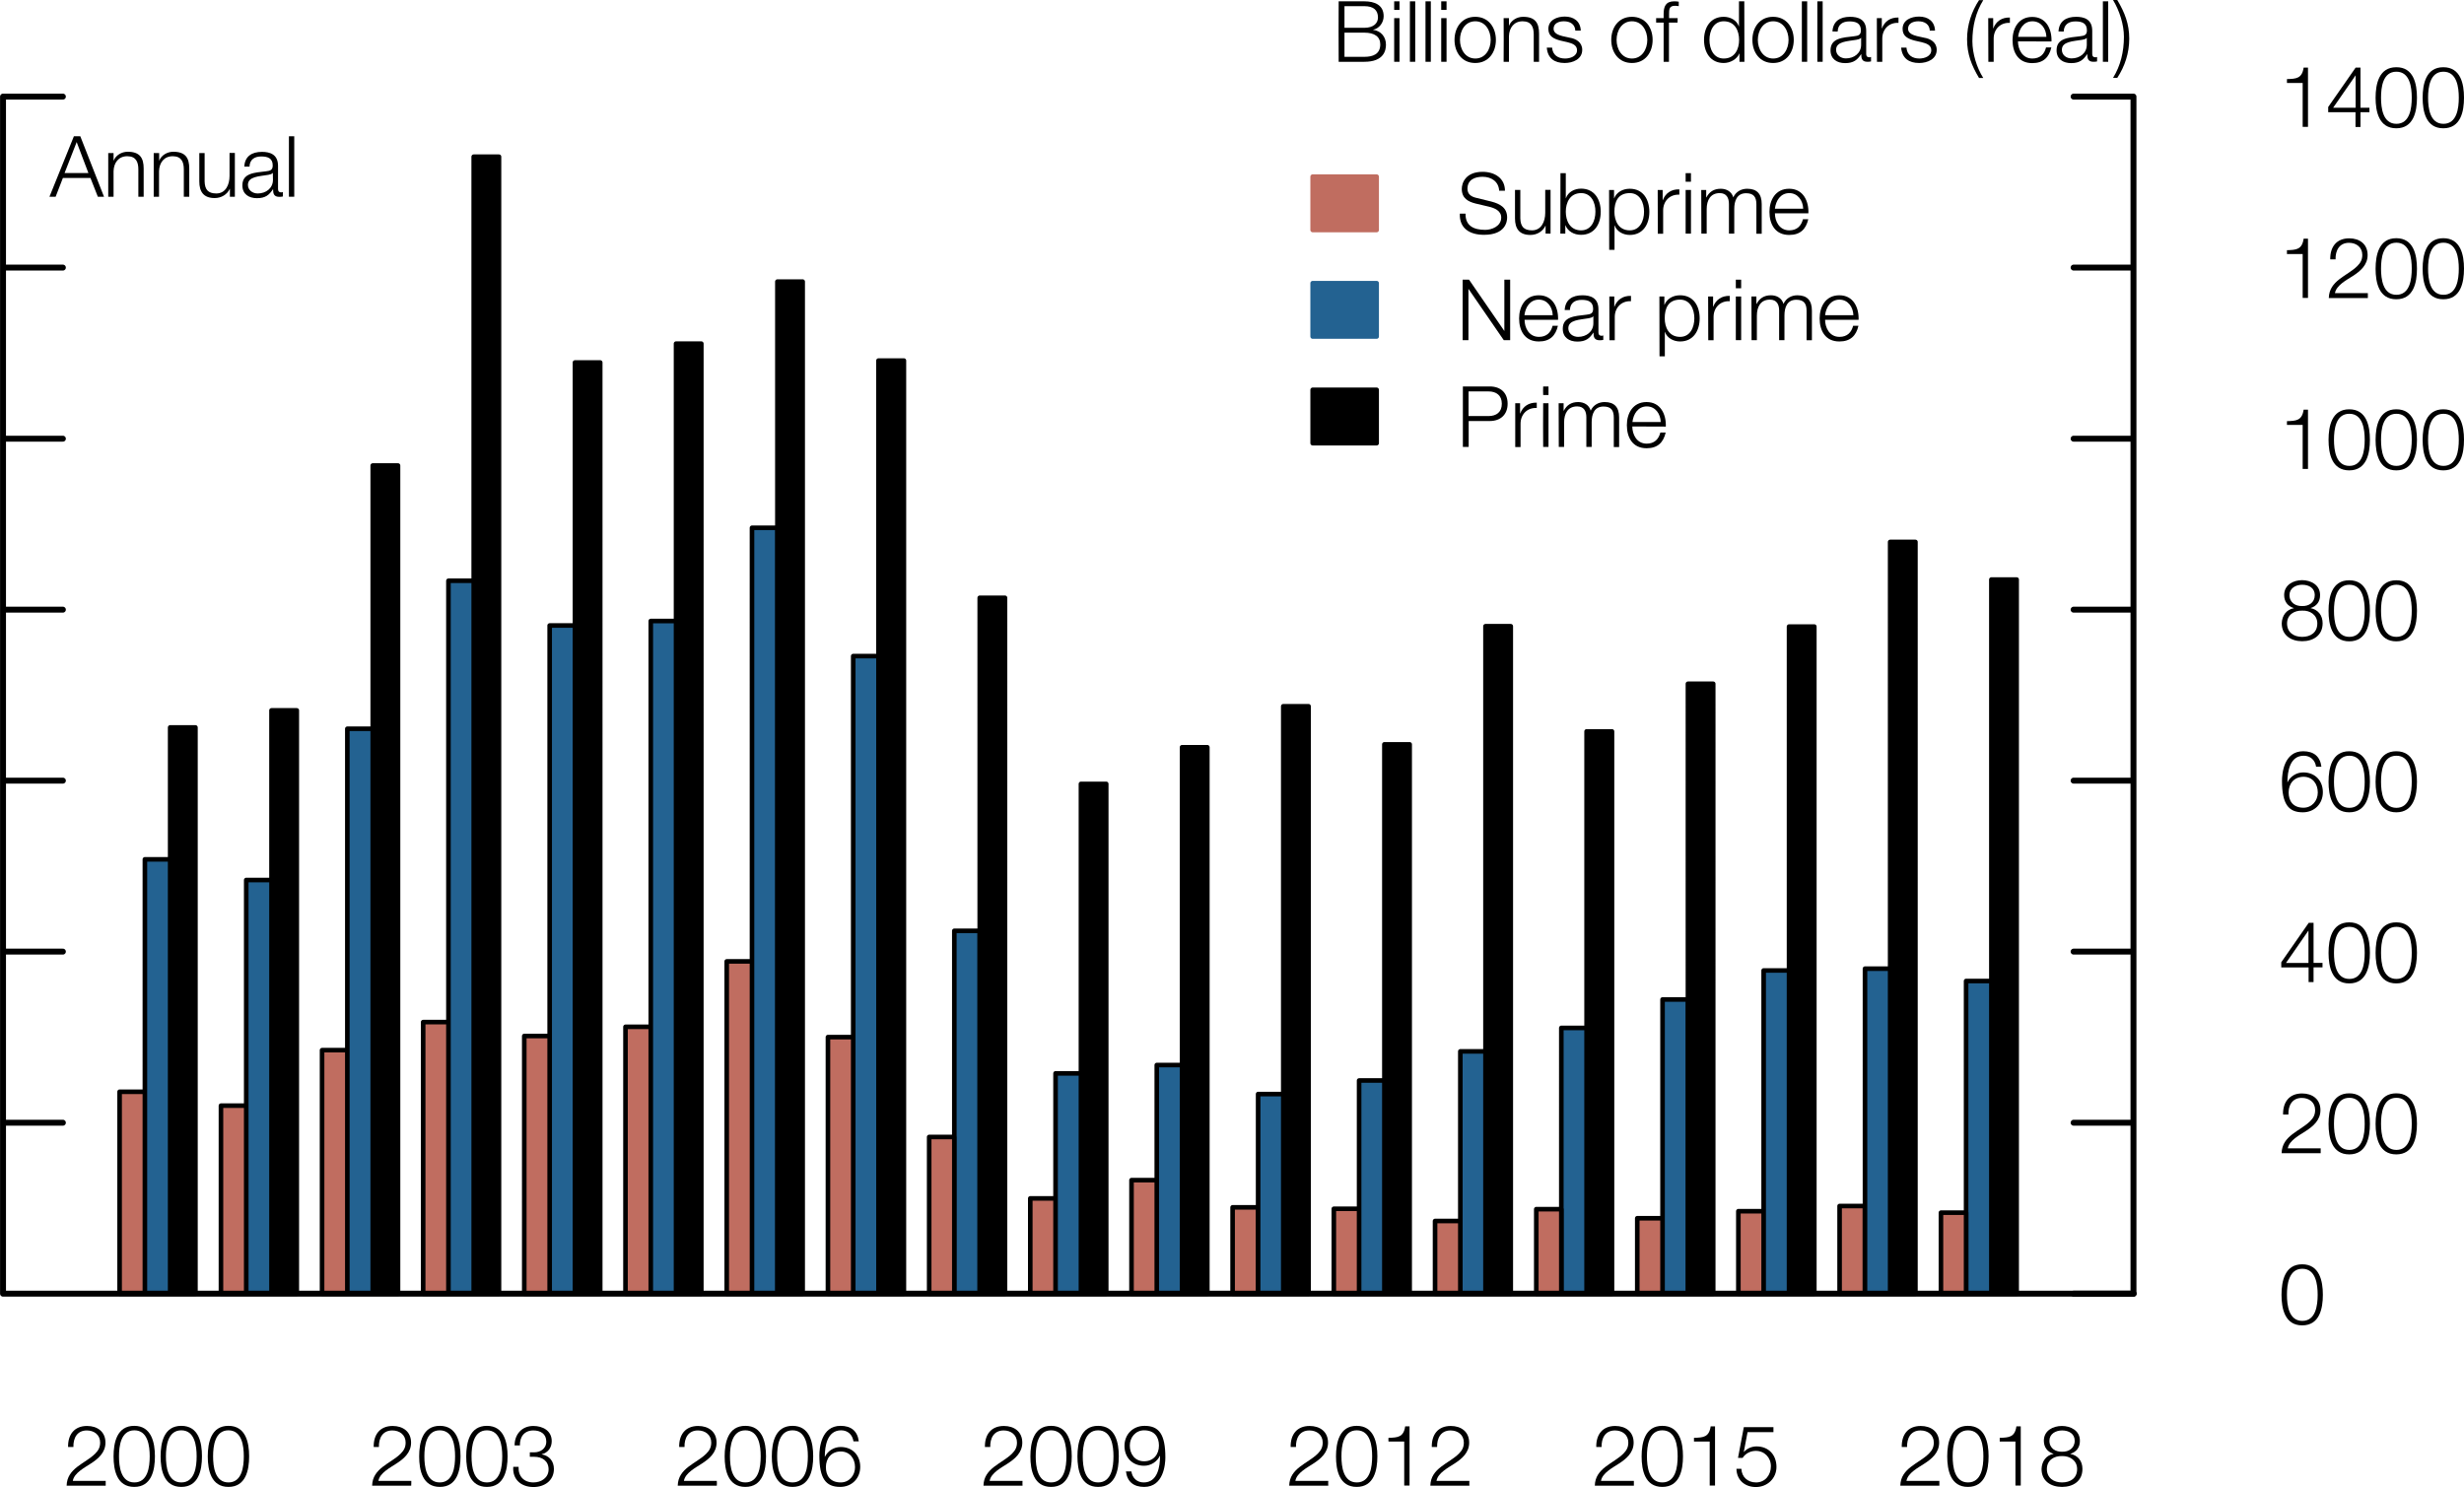 <?xml version="1.0" encoding="utf-8"?>
<!-- Generator: Adobe Illustrator 22.1.0, SVG Export Plug-In . SVG Version: 6.00 Build 0)  -->
<svg version="1.1" id="Layer_1" xmlns="http://www.w3.org/2000/svg" xmlns:xlink="http://www.w3.org/1999/xlink" x="0px" y="0px"
	 viewBox="0 0 203.74 122.98" style="enable-background:new 0 0 203.74 122.98;" xml:space="preserve">
<style type="text/css">
	.st0{fill:#C06D60;}
	.st1{fill:#236291;}
	.st2{fill:none;stroke:#000000;stroke-width:0.38;stroke-linecap:round;stroke-linejoin:round;stroke-miterlimit:10;}
	.st3{fill:none;stroke:#000000;stroke-width:0.49;stroke-linecap:round;stroke-linejoin:round;stroke-miterlimit:10;}
	.st4{fill:#C06D60;stroke:#C06D60;stroke-width:0.38;stroke-linecap:round;stroke-linejoin:round;stroke-miterlimit:10;}
	.st5{fill:#236291;stroke:#236291;stroke-width:0.38;stroke-linecap:round;stroke-linejoin:round;stroke-miterlimit:10;}
	.st6{stroke:#000000;stroke-width:0.38;stroke-linecap:round;stroke-linejoin:round;stroke-miterlimit:10;}
</style>
<g>
	<rect x="9.89" y="90.29" class="st0" width="2.09" height="16.7"/>
	<rect x="11.98" y="71.07" class="st1" width="2.09" height="35.92"/>
	<rect x="14.07" y="60.16" width="2.09" height="46.83"/>
	<rect x="18.27" y="91.44" class="st0" width="2.09" height="15.55"/>
	<rect x="20.36" y="72.78" class="st1" width="2.09" height="34.21"/>
	<rect x="22.45" y="58.75" width="2.09" height="48.24"/>
	<rect x="26.63" y="86.85" class="st0" width="2.09" height="20.14"/>
	<rect x="28.72" y="60.27" class="st1" width="2.1" height="46.72"/>
	<rect x="30.82" y="38.5" width="2.09" height="68.49"/>
	<rect x="34.99" y="84.53" class="st0" width="2.09" height="22.46"/>
	<rect x="37.08" y="48.03" class="st1" width="2.09" height="58.96"/>
	<rect x="39.17" y="12.96" width="2.09" height="94.03"/>
	<rect x="43.35" y="85.68" class="st0" width="2.1" height="21.31"/>
	<rect x="45.45" y="51.73" class="st1" width="2.09" height="55.26"/>
	<rect x="47.54" y="29.98" width="2.09" height="77.01"/>
	<rect x="51.72" y="84.92" class="st0" width="2.09" height="22.07"/>
	<rect x="53.81" y="51.36" class="st1" width="2.09" height="55.63"/>
	<rect x="55.9" y="28.42" width="2.09" height="78.57"/>
	<rect x="60.09" y="79.51" class="st0" width="2.09" height="27.48"/>
	<rect x="62.18" y="43.65" class="st1" width="2.09" height="63.34"/>
	<rect x="64.28" y="23.29" width="2.09" height="83.7"/>
	<rect x="68.46" y="85.77" class="st0" width="2.09" height="21.22"/>
	<rect x="70.55" y="54.26" class="st1" width="2.09" height="52.73"/>
	<rect x="72.64" y="29.82" width="2.1" height="77.17"/>
	<rect x="76.83" y="94.03" class="st0" width="2.09" height="12.96"/>
	<rect x="78.92" y="76.98" class="st1" width="2.09" height="30.01"/>
	<rect x="81.01" y="49.44" width="2.09" height="57.55"/>
	<rect x="85.19" y="99.11" class="st0" width="2.09" height="7.88"/>
	<rect x="87.28" y="88.77" class="st1" width="2.1" height="18.22"/>
	<rect x="89.38" y="64.83" width="2.09" height="42.16"/>
	<rect x="93.56" y="97.6" class="st0" width="2.09" height="9.39"/>
	<rect x="95.65" y="88.08" class="st1" width="2.09" height="18.91"/>
	<rect x="97.74" y="61.8" width="2.09" height="45.19"/>
	<rect x="101.92" y="99.85" class="st0" width="2.1" height="7.14"/>
	<rect x="104.03" y="90.48" class="st1" width="2.09" height="16.51"/>
	<rect x="106.11" y="58.41" width="2.09" height="48.58"/>
	<rect x="110.29" y="99.97" class="st0" width="2.09" height="7.02"/>
	<rect x="112.38" y="89.36" class="st1" width="2.09" height="17.63"/>
	<rect x="114.47" y="61.56" width="2.09" height="45.43"/>
	<rect x="118.66" y="100.98" class="st0" width="2.09" height="6.01"/>
	<rect x="120.75" y="86.95" class="st1" width="2.09" height="20.04"/>
	<rect x="122.83" y="51.79" width="2.09" height="55.2"/>
	<rect x="127.03" y="100" class="st0" width="2.09" height="6.99"/>
	<rect x="129.1" y="85.01" class="st1" width="2.09" height="21.98"/>
	<rect x="131.19" y="60.49" width="2.1" height="46.5"/>
	<rect x="135.38" y="100.75" class="st0" width="2.09" height="6.24"/>
	<rect x="137.47" y="82.66" class="st1" width="2.09" height="24.33"/>
	<rect x="139.57" y="56.55" width="2.09" height="50.44"/>
	<rect x="143.74" y="100.17" class="st0" width="2.09" height="6.82"/>
	<rect x="145.83" y="80.26" class="st1" width="2.1" height="26.73"/>
	<rect x="147.93" y="51.82" width="2.09" height="55.17"/>
	<rect x="152.11" y="99.74" class="st0" width="2.09" height="7.25"/>
	<rect x="154.21" y="80.11" class="st1" width="2.09" height="26.88"/>
	<rect x="156.29" y="44.82" width="2.09" height="62.17"/>
	<rect x="160.49" y="100.29" class="st0" width="2.09" height="6.7"/>
	<rect x="162.57" y="81.13" class="st1" width="2.09" height="25.86"/>
	<rect x="164.66" y="47.93" width="2.09" height="59.06"/>
	<path class="st2" d="M9.89,106.99h2.09v-16.7H9.89V106.99 M11.98,106.99h2.09V71.07h-2.09V106.99 M14.07,106.99h2.09V60.16h-2.09
		V106.99 M18.27,106.99h2.09V91.44h-2.09V106.99 M20.36,106.99h2.09V72.78h-2.09V106.99 M22.45,106.99h2.09V58.75h-2.09V106.99
		 M26.63,106.99h2.09V86.85h-2.09V106.99 M28.72,106.99h2.1V60.27h-2.1V106.99 M30.82,106.99h2.09V38.5h-2.09V106.99 M34.99,106.99
		h2.09V84.53h-2.09V106.99 M37.08,106.99h2.09V48.03h-2.09V106.99 M39.17,106.99h2.09V12.96h-2.09V106.99 M43.35,106.99h2.1V85.68
		h-2.1V106.99 M45.45,106.99h2.09V51.73h-2.09V106.99 M47.54,106.99h2.09V29.98h-2.09V106.99 M51.72,106.99h2.09V84.92h-2.09V106.99
		 M53.81,106.99h2.09V51.36h-2.09V106.99 M55.9,106.99h2.09V28.42H55.9V106.99 M60.09,106.99h2.09V79.51h-2.09V106.99 M62.18,106.99
		h2.09V43.65h-2.09V106.99 M64.28,106.99h2.09v-83.7h-2.09V106.99 M68.46,106.99h2.09V85.77h-2.09V106.99 M70.55,106.99h2.09V54.26
		h-2.09V106.99 M72.64,106.99h2.1V29.82h-2.1V106.99 M76.83,106.99h2.09V94.03h-2.09V106.99 M78.92,106.99H81V76.98h-2.09V106.99
		 M81.01,106.99h2.09V49.44h-2.09V106.99 M85.19,106.99h2.09v-7.88h-2.09V106.99 M87.28,106.99h2.1V88.77h-2.1V106.99 M89.38,106.99
		h2.09V64.83h-2.09V106.99 M93.56,106.99h2.09V97.6h-2.09V106.99 M95.65,106.99h2.09V88.08h-2.09V106.99 M97.74,106.99h2.09V61.8
		h-2.09V106.99 M101.92,106.99h2.1v-7.14h-2.1V106.99 M104.03,106.99h2.09V90.48h-2.09V106.99 M106.11,106.99h2.09V58.41h-2.09
		V106.99 M110.29,106.99h2.09v-7.02h-2.09V106.99 M112.38,106.99h2.09V89.36h-2.09V106.99 M114.47,106.99h2.09V61.56h-2.09V106.99
		 M118.66,106.99h2.09v-6.01h-2.09V106.99 M120.75,106.99h2.09V86.95h-2.09V106.99 M122.83,106.99h2.09v-55.2h-2.09V106.99
		 M127.03,106.99h2.09V100h-2.09V106.99 M129.1,106.99h2.09V85.01h-2.09V106.99 M131.19,106.99h2.1v-46.5h-2.1V106.99
		 M135.38,106.99h2.09v-6.24h-2.09V106.99 M137.47,106.99h2.09V82.66h-2.09V106.99 M139.57,106.99h2.09V56.55h-2.09V106.99
		 M143.74,106.99h2.09v-6.82h-2.09V106.99 M145.83,106.99h2.1V80.26h-2.1V106.99 M147.93,106.99h2.09V51.82h-2.09V106.99
		 M152.11,106.99h2.09v-7.25h-2.09V106.99 M154.21,106.99h2.09V80.11h-2.09V106.99 M156.29,106.99h2.09V44.82h-2.09V106.99
		 M160.49,106.99h2.09v-6.7h-2.09V106.99 M162.57,106.99h2.09V81.13h-2.09V106.99 M164.66,106.99h2.09V47.93h-2.09V106.99"/>
	<path class="st3" d="M176.41,106.99v-99 M176.41,106.99v-99 M176.41,106.99h-4.95 M176.41,92.85h-4.95 M176.41,78.7h-4.95
		 M176.41,64.56h-4.95 M176.41,50.42h-4.95 M176.41,36.28h-4.95 M176.41,22.13h-4.95 M176.41,7.99h-4.95"/>
	<g>
		<path d="M192.07,107.08c0,1.15-0.28,2.53-1.71,2.53c-1.43,0-1.71-1.38-1.71-2.52c0-1.15,0.28-2.53,1.71-2.53
			C191.79,104.56,192.07,105.94,192.07,107.08z M189.1,107.08c0,0.85,0.15,2.16,1.27,2.16c1.12,0,1.27-1.3,1.27-2.16
			c0-0.85-0.15-2.15-1.27-2.15S189.1,106.24,189.1,107.08z"/>
	</g>
	<g>
		<path d="M191.89,95.37h-3.23c0.03-1.46,1.53-1.82,2.36-2.65c0.27-0.27,0.41-0.53,0.41-0.92c0-0.64-0.5-1-1.1-1
			c-0.81,0-1.13,0.64-1.11,1.37h-0.44c-0.02-1.01,0.5-1.74,1.57-1.74c0.85,0,1.52,0.47,1.52,1.38c0,0.82-0.59,1.33-1.23,1.74
			c-0.48,0.32-1.36,0.76-1.47,1.42h2.72L191.89,95.37L191.89,95.37z"/>
		<path d="M195.96,92.94c0,1.15-0.28,2.53-1.71,2.53s-1.71-1.38-1.71-2.52c0-1.15,0.28-2.53,1.71-2.53S195.96,91.8,195.96,92.94z
			 M192.99,92.94c0,0.85,0.15,2.16,1.27,2.16c1.12,0,1.27-1.3,1.27-2.16c0-0.85-0.15-2.15-1.27-2.15S192.99,92.1,192.99,92.94z"/>
		<path d="M199.85,92.94c0,1.15-0.28,2.53-1.71,2.53c-1.43,0-1.71-1.38-1.71-2.52c0-1.15,0.28-2.53,1.71-2.53
			C199.57,90.42,199.85,91.8,199.85,92.94z M196.88,92.94c0,0.85,0.15,2.16,1.27,2.16c1.12,0,1.27-1.3,1.27-2.16
			c0-0.85-0.15-2.15-1.27-2.15C197.02,90.79,196.88,92.1,196.88,92.94z"/>
	</g>
	<g>
		<path d="M188.63,79.58l2.27-3.26h0.4v3.31h0.74V80h-0.74v1.22h-0.41v-1.21h-2.26V79.58z M190.88,79.64v-2.67h-0.01l-1.85,2.67
			H190.88z"/>
		<path d="M195.96,78.8c0,1.15-0.28,2.53-1.71,2.53s-1.71-1.38-1.71-2.52c0-1.15,0.28-2.53,1.71-2.53S195.96,77.66,195.96,78.8z
			 M192.99,78.8c0,0.85,0.15,2.16,1.27,2.16c1.12,0,1.27-1.3,1.27-2.16c0-0.85-0.15-2.15-1.27-2.15S192.99,77.96,192.99,78.8z"/>
		<path d="M199.85,78.8c0,1.15-0.28,2.53-1.71,2.53c-1.43,0-1.71-1.38-1.71-2.52c0-1.15,0.28-2.53,1.71-2.53
			C199.57,76.28,199.85,77.66,199.85,78.8z M196.88,78.8c0,0.85,0.15,2.16,1.27,2.16c1.12,0,1.27-1.3,1.27-2.16
			c0-0.85-0.15-2.15-1.27-2.15C197.02,76.65,196.88,77.96,196.88,78.8z"/>
	</g>
	<g>
		<path d="M191.51,63.41c-0.08-0.54-0.46-0.91-1.02-0.91c-1.15,0-1.35,1.3-1.35,2.19h0.01c0.23-0.48,0.74-0.81,1.3-0.81
			c0.98,0,1.62,0.69,1.62,1.64s-0.69,1.66-1.66,1.66c-1.19,0-1.72-0.69-1.72-2.61c0-0.58,0.15-2.44,1.75-2.44
			c0.87,0,1.4,0.42,1.51,1.28C191.95,63.41,191.51,63.41,191.51,63.41z M189.24,65.54c0,0.7,0.36,1.26,1.23,1.26
			c0.7,0,1.18-0.58,1.18-1.26c0-0.71-0.43-1.3-1.18-1.3C189.67,64.25,189.24,64.82,189.24,65.54z"/>
		<path d="M195.96,64.65c0,1.15-0.28,2.53-1.71,2.53s-1.71-1.38-1.71-2.52c0-1.15,0.28-2.53,1.71-2.53S195.96,63.5,195.96,64.65z
			 M192.99,64.65c0,0.85,0.15,2.16,1.27,2.16c1.12,0,1.27-1.3,1.27-2.16c0-0.85-0.15-2.15-1.27-2.15S192.99,63.8,192.99,64.65z"/>
		<path d="M199.85,64.65c0,1.15-0.28,2.53-1.71,2.53c-1.43,0-1.71-1.38-1.71-2.52c0-1.15,0.28-2.53,1.71-2.53
			C199.57,62.13,199.85,63.5,199.85,64.65z M196.88,64.65c0,0.85,0.15,2.16,1.27,2.16c1.12,0,1.27-1.3,1.27-2.16
			c0-0.85-0.15-2.15-1.27-2.15C197.02,62.5,196.88,63.8,196.88,64.65z"/>
	</g>
	<g>
		<path d="M191.05,50.29L191.05,50.29c0.64,0.14,1,0.6,1,1.26c0,0.99-0.76,1.48-1.69,1.48c-0.92,0-1.69-0.49-1.69-1.48
			c0.02-0.64,0.39-1.14,1-1.25v-0.01c-0.51-0.16-0.8-0.54-0.8-1.08c0-0.84,0.76-1.23,1.48-1.23s1.49,0.39,1.49,1.23
			C191.85,49.74,191.55,50.14,191.05,50.29z M191.61,51.56c0-0.7-0.59-1.09-1.25-1.06c-0.67-0.02-1.25,0.35-1.25,1.06
			c0,0.74,0.55,1.11,1.25,1.11S191.61,52.31,191.61,51.56z M191.4,49.21c0-0.56-0.46-0.85-1.04-0.85c-0.54,0-1.05,0.29-1.05,0.85
			c0,0.65,0.53,0.93,1.05,0.91C190.9,50.14,191.4,49.84,191.4,49.21z"/>
		<path d="M195.96,50.51c0,1.15-0.28,2.53-1.71,2.53s-1.71-1.38-1.71-2.52c0-1.15,0.28-2.53,1.71-2.53S195.96,49.36,195.96,50.51z
			 M192.99,50.51c0,0.85,0.15,2.16,1.27,2.16c1.12,0,1.27-1.3,1.27-2.16c0-0.85-0.15-2.15-1.27-2.15S192.99,49.66,192.99,50.51z"/>
		<path d="M199.85,50.51c0,1.15-0.28,2.53-1.71,2.53c-1.43,0-1.71-1.38-1.71-2.52c0-1.15,0.28-2.53,1.71-2.53
			C199.57,47.98,199.85,49.36,199.85,50.51z M196.88,50.51c0,0.85,0.15,2.16,1.27,2.16c1.12,0,1.27-1.3,1.27-2.16
			c0-0.85-0.15-2.15-1.27-2.15C197.02,48.36,196.88,49.66,196.88,50.51z"/>
	</g>
	<g>
		<path d="M189.1,34.83c0.77-0.02,1.25-0.05,1.38-0.95h0.36v4.9h-0.44v-3.64h-1.3V34.83z"/>
		<path d="M195.96,36.37c0,1.15-0.28,2.53-1.71,2.53s-1.71-1.38-1.71-2.52c0-1.15,0.28-2.53,1.71-2.53S195.96,35.22,195.96,36.37z
			 M192.99,36.37c0,0.85,0.15,2.16,1.27,2.16c1.12,0,1.27-1.3,1.27-2.16c0-0.85-0.15-2.15-1.27-2.15
			C193.13,34.22,192.99,35.52,192.99,36.37z"/>
		<path d="M199.85,36.37c0,1.15-0.28,2.53-1.71,2.53c-1.43,0-1.71-1.38-1.71-2.52c0-1.15,0.28-2.53,1.71-2.53
			C199.57,33.84,199.85,35.22,199.85,36.37z M196.88,36.37c0,0.85,0.15,2.16,1.27,2.16c1.12,0,1.27-1.3,1.27-2.16
			c0-0.85-0.15-2.15-1.27-2.15C197.02,34.22,196.88,35.52,196.88,36.37z"/>
		<path d="M203.74,36.37c0,1.15-0.28,2.53-1.71,2.53s-1.71-1.38-1.71-2.52c0-1.15,0.28-2.53,1.71-2.53S203.74,35.22,203.74,36.37z
			 M200.77,36.37c0,0.85,0.15,2.16,1.27,2.16c1.12,0,1.27-1.3,1.27-2.16c0-0.85-0.15-2.15-1.27-2.15
			C200.92,34.22,200.77,35.52,200.77,36.37z"/>
	</g>
	<g>
		<path d="M189.1,20.69c0.77-0.02,1.25-0.05,1.38-0.95h0.36v4.9h-0.44v-3.63h-1.3V20.69z"/>
		<path d="M195.79,24.65h-3.23c0.03-1.46,1.53-1.82,2.36-2.65c0.27-0.27,0.41-0.53,0.41-0.92c0-0.64-0.5-1-1.1-1
			c-0.8,0-1.13,0.64-1.11,1.37h-0.44c-0.02-1.01,0.5-1.74,1.57-1.74c0.85,0,1.52,0.47,1.52,1.38c0,0.82-0.59,1.33-1.23,1.74
			c-0.48,0.31-1.36,0.76-1.47,1.41h2.72L195.79,24.65L195.79,24.65z"/>
		<path d="M199.85,22.22c0,1.15-0.28,2.53-1.71,2.53c-1.43,0-1.71-1.38-1.71-2.52c0-1.15,0.28-2.53,1.71-2.53
			S199.85,21.08,199.85,22.22z M196.88,22.22c0,0.85,0.15,2.16,1.27,2.16c1.12,0,1.27-1.3,1.27-2.16c0-0.85-0.15-2.15-1.27-2.15
			C197.02,20.07,196.88,21.38,196.88,22.22z"/>
		<path d="M203.74,22.22c0,1.15-0.28,2.53-1.71,2.53s-1.71-1.38-1.71-2.52c0-1.15,0.28-2.53,1.71-2.53S203.74,21.08,203.74,22.22z
			 M200.77,22.22c0,0.85,0.15,2.16,1.27,2.16c1.12,0,1.27-1.3,1.27-2.16c0-0.85-0.15-2.15-1.27-2.15
			C200.92,20.07,200.77,21.38,200.77,22.22z"/>
	</g>
	<g>
		<path d="M189.1,6.54c0.77-0.02,1.25-0.05,1.38-0.95h0.36v4.9h-0.44V6.86h-1.3V6.54z"/>
		<path d="M192.51,8.85l2.27-3.26h0.4v3.32h0.74v0.37h-0.74v1.22h-0.41V9.28h-2.26V8.85z M194.78,8.91V6.24h-0.01l-1.85,2.67H194.78
			z"/>
		<path d="M199.85,8.08c0,1.15-0.28,2.53-1.71,2.53c-1.43,0-1.71-1.38-1.71-2.52c0-1.15,0.28-2.53,1.71-2.53
			C199.57,5.55,199.85,6.93,199.85,8.08z M196.88,8.08c0,0.85,0.15,2.16,1.27,2.16c1.12,0,1.27-1.3,1.27-2.16
			c0-0.85-0.15-2.15-1.27-2.15C197.02,5.93,196.88,7.23,196.88,8.08z"/>
		<path d="M203.74,8.08c0,1.15-0.28,2.53-1.71,2.53s-1.71-1.38-1.71-2.52c0-1.15,0.28-2.53,1.71-2.53S203.74,6.93,203.74,8.08z
			 M200.77,8.08c0,0.85,0.15,2.16,1.27,2.16c1.12,0,1.27-1.3,1.27-2.16c0-0.85-0.15-2.15-1.27-2.15S200.77,7.23,200.77,8.08z"/>
	</g>
	<path class="st3" d="M0.25,106.99v-99 M0.25,106.99v-99 M0.25,106.99h4.95 M0.25,92.85h4.95 M0.25,78.7h4.95 M0.25,64.56h4.95
		 M0.25,50.42h4.95 M0.25,36.28h4.95 M0.25,22.13h4.95 M0.25,7.99h4.95 M0.25,106.99h176.18"/>
	<g>
		<path d="M110.69,0.11h2.12c0.84,0,1.6,0.29,1.6,1.23c0,0.52-0.35,1.01-0.87,1.12v0.01c0.64,0.08,1.06,0.57,1.06,1.22
			c0,0.48-0.17,1.42-1.79,1.42h-2.12C110.68,5.11,110.68,0.11,110.69,0.11z M111.17,2.3h1.64c0.76,0,1.13-0.38,1.13-0.85
			c0-0.62-0.38-0.94-1.13-0.94h-1.64V2.3z M111.17,4.7h1.64c0.71,0,1.32-0.22,1.32-1.03c0-0.64-0.48-0.97-1.32-0.97h-1.64V4.7z"/>
		<path d="M115.28,0.11h0.44v0.71h-0.44V0.11z M115.28,1.5h0.44v3.61h-0.44V1.5z"/>
		<path d="M116.58,0.11h0.44v5h-0.44V0.11z"/>
		<path d="M117.87,0.11h0.44v5h-0.44V0.11z"/>
		<path d="M119.17,0.11h0.44v0.71h-0.44V0.11z M119.17,1.5h0.44v3.61h-0.44V1.5z"/>
		<path d="M123.69,3.3c0,1.04-0.61,1.91-1.71,1.91s-1.71-0.88-1.71-1.91s0.61-1.91,1.71-1.91S123.69,2.27,123.69,3.3z M120.72,3.3
			c0,0.76,0.43,1.54,1.27,1.54s1.27-0.78,1.27-1.54s-0.43-1.54-1.27-1.54C121.14,1.76,120.72,2.54,120.72,3.3z"/>
		<path d="M124.33,1.5h0.44v0.62h0.01c0.17-0.43,0.64-0.73,1.16-0.73c1.02,0,1.32,0.53,1.32,1.39v2.33h-0.44V2.85
			c0-0.62-0.2-1.09-0.92-1.09c-0.71,0-1.11,0.53-1.13,1.24v2.11h-0.44C124.34,5.11,124.34,1.5,124.33,1.5z"/>
		<path d="M130.26,2.55c-0.02-0.55-0.44-0.79-0.95-0.79c-0.39,0-0.85,0.15-0.85,0.62c0,0.39,0.44,0.53,0.75,0.61l0.59,0.13
			c0.5,0.08,1.03,0.37,1.03,1c0,0.78-0.78,1.09-1.45,1.09c-0.85,0-1.41-0.39-1.48-1.27h0.44c0.04,0.6,0.48,0.9,1.07,0.9
			c0.42,0,0.99-0.18,0.99-0.69c0-0.42-0.39-0.56-0.79-0.66l-0.57-0.13c-0.57-0.15-1.01-0.36-1.01-0.97c0-0.74,0.72-1.02,1.36-1.02
			c0.73,0,1.29,0.38,1.32,1.16h-0.45V2.55z"/>
		<path d="M136.65,3.3c0,1.04-0.61,1.91-1.71,1.91s-1.71-0.88-1.71-1.91s0.61-1.91,1.71-1.91S136.65,2.27,136.65,3.3z M133.67,3.3
			c0,0.76,0.43,1.54,1.27,1.54s1.27-0.78,1.27-1.54s-0.43-1.54-1.27-1.54S133.67,2.54,133.67,3.3z"/>
		<path d="M138.71,1.87h-0.71v3.24h-0.44V1.87h-0.62V1.5h0.62V1.17c0-0.62,0.16-1.06,0.88-1.06c0.13,0,0.23,0.01,0.37,0.03v0.37
			c-0.12-0.02-0.22-0.03-0.32-0.03c-0.48,0-0.48,0.31-0.48,0.7V1.5h0.71L138.71,1.87L138.71,1.87z"/>
		<path d="M144.24,5.11h-0.41V4.42h-0.01c-0.19,0.48-0.76,0.79-1.29,0.79c-1.1,0-1.63-0.88-1.63-1.91s0.53-1.91,1.63-1.91
			c0.53,0,1.07,0.27,1.25,0.79h0.01V0.11h0.44L144.24,5.11L144.24,5.11z M142.53,4.84c0.93,0,1.27-0.79,1.27-1.54
			s-0.34-1.54-1.27-1.54c-0.84,0-1.18,0.79-1.18,1.54S141.69,4.84,142.53,4.84z"/>
		<path d="M148.32,3.3c0,1.04-0.61,1.91-1.71,1.91s-1.71-0.88-1.71-1.91s0.61-1.91,1.71-1.91S148.32,2.27,148.32,3.3z M145.35,3.3
			c0,0.76,0.43,1.54,1.27,1.54s1.27-0.78,1.27-1.54s-0.43-1.54-1.27-1.54S145.35,2.54,145.35,3.3z"/>
		<path d="M148.99,0.11h0.44v5h-0.44V0.11z"/>
		<path d="M150.27,0.11h0.44v5h-0.44V0.11z"/>
		<path d="M151.52,2.6c0.05-0.85,0.63-1.21,1.46-1.21c0.64,0,1.33,0.19,1.33,1.16v1.92c0,0.17,0.08,0.27,0.26,0.27
			c0.05,0,0.09-0.01,0.14-0.03v0.37c-0.1,0.02-0.17,0.03-0.29,0.03c-0.45,0-0.52-0.26-0.52-0.63h-0.01
			c-0.31,0.47-0.62,0.74-1.32,0.74c-0.67,0-1.21-0.33-1.21-1.06c0-1.01,0.99-1.05,1.94-1.16c0.36-0.04,0.57-0.1,0.57-0.49
			c0-0.6-0.42-0.74-0.95-0.74c-0.55,0-0.95,0.25-0.97,0.84L151.52,2.6L151.52,2.6z M153.88,3.13L153.88,3.13
			c-0.07,0.1-0.26,0.14-0.38,0.16c-0.75,0.13-1.68,0.13-1.68,0.83c0,0.44,0.39,0.71,0.81,0.71c0.68,0,1.26-0.43,1.26-1.13V3.13
			H153.88z"/>
		<path d="M155.19,1.5h0.41v0.85h0.01c0.22-0.59,0.71-0.92,1.37-0.9v0.44c-0.8-0.04-1.34,0.54-1.34,1.3v1.92h-0.44L155.19,1.5
			L155.19,1.5z"/>
		<path d="M159.57,2.55c-0.02-0.55-0.44-0.79-0.95-0.79c-0.39,0-0.85,0.15-0.85,0.62c0,0.39,0.44,0.53,0.75,0.61l0.59,0.13
			c0.5,0.08,1.03,0.37,1.03,1c0,0.78-0.78,1.09-1.45,1.09c-0.85,0-1.41-0.39-1.49-1.27h0.44c0.04,0.6,0.48,0.9,1.06,0.9
			c0.42,0,0.99-0.18,0.99-0.69c0-0.42-0.39-0.56-0.79-0.66l-0.57-0.13c-0.57-0.15-1.01-0.36-1.01-0.97c0-0.74,0.72-1.02,1.36-1.02
			c0.73,0,1.29,0.38,1.32,1.16h-0.43V2.55z"/>
		<path d="M163.64,6.45c-0.62-1.04-0.99-1.98-0.99-3.2c0-1.2,0.37-2.29,0.99-3.24h0.35c-0.62,1-0.9,2.16-0.9,3.4
			c0,1.01,0.36,2.19,0.9,3.04H163.64z"/>
		<path d="M164.4,1.5h0.41v0.85h0.01c0.22-0.59,0.71-0.92,1.37-0.9v0.44c-0.8-0.04-1.34,0.54-1.34,1.3v1.92h-0.44L164.4,1.5
			L164.4,1.5z"/>
		<path d="M166.86,3.42c0,0.64,0.35,1.42,1.19,1.42c0.64,0,1-0.37,1.13-0.92h0.44c-0.19,0.82-0.66,1.3-1.58,1.3
			c-1.15,0-1.63-0.88-1.63-1.91c0-0.95,0.48-1.91,1.63-1.91c1.16,0,1.63,1.02,1.59,2.03L166.86,3.42L166.86,3.42z M169.21,3.05
			c-0.02-0.67-0.44-1.29-1.15-1.29c-0.73,0-1.11,0.63-1.19,1.29H169.21z"/>
		<path d="M170.21,2.6c0.05-0.85,0.63-1.21,1.46-1.21c0.64,0,1.33,0.19,1.33,1.16v1.92c0,0.17,0.08,0.27,0.26,0.27
			c0.05,0,0.09-0.01,0.14-0.03v0.37c-0.11,0.02-0.17,0.03-0.29,0.03c-0.45,0-0.52-0.26-0.52-0.63h-0.01
			c-0.32,0.47-0.62,0.74-1.32,0.74c-0.67,0-1.21-0.33-1.21-1.06c0-1.01,0.99-1.05,1.94-1.16c0.36-0.04,0.57-0.1,0.57-0.49
			c0-0.6-0.42-0.74-0.95-0.74c-0.55,0-0.95,0.25-0.97,0.84L170.21,2.6L170.21,2.6z M172.55,3.13L172.55,3.13
			c-0.07,0.1-0.26,0.14-0.38,0.16c-0.75,0.13-1.68,0.13-1.68,0.83c0,0.44,0.38,0.71,0.8,0.71c0.68,0,1.26-0.43,1.26-1.13
			L172.55,3.13L172.55,3.13z"/>
		<path d="M173.88,0.11h0.44v5h-0.44V0.11z"/>
	</g>
	<g>
		<path d="M175.07,0c0.62,1.04,0.99,1.98,0.99,3.2c0,1.2-0.37,2.29-0.99,3.24h-0.35c0.62-1,0.9-2.16,0.9-3.4
			c0-1.02-0.37-2.16-0.9-3.04C174.72,0,175.07,0,175.07,0z"/>
	</g>
	<g>
		<path d="M8.74,122.87H5.51c0.03-1.46,1.53-1.82,2.36-2.65c0.27-0.27,0.41-0.53,0.41-0.92c0-0.64-0.5-1-1.1-1
			c-0.81,0-1.13,0.64-1.11,1.37H5.63c-0.02-1.01,0.5-1.74,1.57-1.74c0.85,0,1.52,0.47,1.52,1.38c0,0.82-0.59,1.33-1.23,1.74
			c-0.48,0.32-1.36,0.76-1.47,1.42h2.72V122.87z"/>
		<path d="M12.81,120.44c0,1.15-0.28,2.53-1.71,2.53s-1.71-1.38-1.71-2.52c0-1.15,0.28-2.53,1.71-2.53
			C12.52,117.92,12.81,119.3,12.81,120.44z M9.84,120.44c0,0.85,0.15,2.16,1.27,2.16s1.27-1.3,1.27-2.16c0-0.85-0.15-2.15-1.27-2.15
			S9.84,119.6,9.84,120.44z"/>
		<path d="M16.7,120.44c0,1.15-0.28,2.53-1.71,2.53s-1.71-1.38-1.71-2.52c0-1.15,0.28-2.53,1.71-2.53
			C16.43,117.92,16.7,119.3,16.7,120.44z M13.72,120.44c0,0.85,0.15,2.16,1.27,2.16s1.27-1.3,1.27-2.16c0-0.85-0.15-2.15-1.27-2.15
			S13.72,119.6,13.72,120.44z"/>
		<path d="M20.6,120.44c0,1.15-0.28,2.53-1.71,2.53s-1.71-1.38-1.71-2.52c0-1.15,0.28-2.53,1.71-2.53
			C20.32,117.92,20.6,119.3,20.6,120.44z M17.62,120.44c0,0.85,0.15,2.16,1.27,2.16s1.27-1.3,1.27-2.16c0-0.85-0.15-2.15-1.27-2.15
			S17.62,119.6,17.62,120.44z"/>
	</g>
	<g>
		<path d="M34,122.87h-3.23c0.03-1.46,1.53-1.82,2.36-2.65c0.27-0.27,0.41-0.53,0.41-0.92c0-0.64-0.5-1-1.1-1
			c-0.81,0-1.13,0.64-1.11,1.37H30.9c-0.02-1.01,0.5-1.74,1.57-1.74c0.85,0,1.52,0.47,1.52,1.38c0,0.82-0.59,1.33-1.23,1.74
			c-0.48,0.32-1.36,0.76-1.47,1.42h2.72C34.01,122.47,34.01,122.87,34,122.87z"/>
		<path d="M38.08,120.44c0,1.15-0.28,2.53-1.71,2.53s-1.71-1.38-1.71-2.52c0-1.15,0.28-2.53,1.71-2.53
			C37.79,117.92,38.08,119.3,38.08,120.44z M35.09,120.44c0,0.85,0.15,2.16,1.27,2.16s1.27-1.3,1.27-2.16
			c0-0.85-0.15-2.15-1.27-2.15S35.09,119.6,35.09,120.44z"/>
		<path d="M41.97,120.44c0,1.15-0.28,2.53-1.71,2.53s-1.71-1.38-1.71-2.52c0-1.15,0.28-2.53,1.71-2.53
			C41.68,117.92,41.97,119.3,41.97,120.44z M38.99,120.44c0,0.85,0.15,2.16,1.27,2.16s1.27-1.3,1.27-2.16
			c0-0.85-0.15-2.15-1.27-2.15S38.99,119.6,38.99,120.44z"/>
		<path d="M42.88,121.31c-0.04,0.78,0.44,1.29,1.23,1.29c0.64,0,1.25-0.38,1.25-1.08s-0.53-1.04-1.18-1.04h-0.37v-0.37h0.37
			c0.46,0,0.99-0.27,0.99-0.89c0-0.64-0.48-0.92-1.07-0.92c-0.73,0-1.13,0.51-1.11,1.24h-0.44c0-0.92,0.6-1.61,1.55-1.61
			c0.76,0,1.52,0.38,1.52,1.25c0,0.53-0.29,0.95-0.83,1.09v0.01c0.64,0.11,1.01,0.57,1.01,1.21c0,0.96-0.78,1.49-1.69,1.49
			c-1.01,0-1.75-0.62-1.67-1.67H42.88z"/>
	</g>
	<g>
		<path d="M59.27,122.87h-3.23c0.03-1.46,1.53-1.82,2.36-2.65c0.27-0.27,0.41-0.53,0.41-0.92c0-0.64-0.5-1-1.1-1
			c-0.81,0-1.13,0.64-1.11,1.37h-0.44c-0.02-1.01,0.5-1.74,1.57-1.74c0.85,0,1.52,0.47,1.52,1.38c0,0.82-0.59,1.33-1.23,1.74
			c-0.48,0.32-1.36,0.76-1.47,1.42h2.72C59.28,122.47,59.28,122.87,59.27,122.87z"/>
		<path d="M63.34,120.44c0,1.15-0.28,2.53-1.71,2.53s-1.71-1.38-1.71-2.52c0-1.15,0.28-2.53,1.71-2.53
			C63.06,117.92,63.34,119.3,63.34,120.44z M60.36,120.44c0,0.85,0.15,2.16,1.27,2.16s1.27-1.3,1.27-2.16
			c0-0.85-0.15-2.15-1.27-2.15S60.36,119.6,60.36,120.44z"/>
		<path d="M67.24,120.44c0,1.15-0.28,2.53-1.71,2.53s-1.71-1.38-1.71-2.52c0-1.15,0.28-2.53,1.71-2.53
			C66.96,117.92,67.24,119.3,67.24,120.44z M64.26,120.44c0,0.85,0.15,2.16,1.27,2.16s1.27-1.3,1.27-2.16
			c0-0.85-0.15-2.15-1.27-2.15S64.26,119.6,64.26,120.44z"/>
		<path d="M70.57,119.2c-0.08-0.54-0.46-0.91-1.02-0.91c-1.15,0-1.35,1.3-1.35,2.19h0.01c0.23-0.48,0.74-0.81,1.3-0.81
			c0.98,0,1.62,0.69,1.62,1.64s-0.69,1.66-1.66,1.66c-1.19,0-1.72-0.69-1.72-2.61c0-0.58,0.15-2.44,1.75-2.44
			c0.87,0,1.4,0.42,1.51,1.28H70.57z M68.29,121.34c0,0.7,0.36,1.26,1.23,1.26c0.7,0,1.18-0.58,1.18-1.26c0-0.71-0.43-1.3-1.18-1.3
			C68.73,120.04,68.29,120.62,68.29,121.34z"/>
	</g>
	<g>
		<path d="M84.55,122.87h-3.23c0.03-1.46,1.53-1.82,2.36-2.65c0.27-0.27,0.41-0.53,0.41-0.92c0-0.64-0.5-1-1.1-1
			c-0.81,0-1.13,0.64-1.11,1.37h-0.44c-0.02-1.01,0.5-1.74,1.57-1.74c0.85,0,1.52,0.47,1.52,1.38c0,0.82-0.59,1.33-1.23,1.74
			c-0.48,0.32-1.36,0.76-1.47,1.42h2.72C84.54,122.47,84.54,122.87,84.55,122.87z"/>
		<path d="M88.62,120.44c0,1.15-0.28,2.53-1.71,2.53s-1.71-1.38-1.71-2.52c0-1.15,0.28-2.53,1.71-2.53
			C88.33,117.92,88.62,119.3,88.62,120.44z M85.64,120.44c0,0.85,0.15,2.16,1.27,2.16s1.27-1.3,1.27-2.16
			c0-0.85-0.15-2.15-1.27-2.15S85.64,119.6,85.64,120.44z"/>
		<path d="M92.51,120.44c0,1.15-0.28,2.53-1.71,2.53s-1.71-1.38-1.71-2.52c0-1.15,0.28-2.53,1.71-2.53
			C92.23,117.92,92.51,119.3,92.51,120.44z M89.53,120.44c0,0.85,0.15,2.16,1.27,2.16s1.27-1.3,1.27-2.16
			c0-0.85-0.15-2.15-1.27-2.15S89.53,119.6,89.53,120.44z"/>
		<path d="M93.55,121.69c0.08,0.54,0.46,0.91,1.02,0.91c1.15,0,1.35-1.3,1.35-2.19H95.9c-0.23,0.48-0.74,0.81-1.3,0.81
			c-0.98,0-1.62-0.69-1.62-1.64s0.69-1.66,1.66-1.66c1.19,0,1.72,0.69,1.72,2.61c0,0.58-0.15,2.44-1.75,2.44
			c-0.87,0-1.4-0.42-1.51-1.28H93.55z M95.83,119.55c0-0.7-0.36-1.26-1.23-1.26c-0.7,0-1.18,0.58-1.18,1.26
			c0,0.71,0.43,1.3,1.18,1.3C95.38,120.85,95.83,120.28,95.83,119.55z"/>
	</g>
	<g>
		<path d="M109.83,122.87h-3.23c0.03-1.46,1.53-1.82,2.36-2.65c0.27-0.27,0.41-0.53,0.41-0.92c0-0.64-0.5-1-1.1-1
			c-0.81,0-1.13,0.64-1.11,1.37h-0.44c-0.02-1.01,0.5-1.74,1.57-1.74c0.85,0,1.52,0.47,1.52,1.38c0,0.82-0.59,1.33-1.23,1.74
			c-0.48,0.32-1.36,0.76-1.47,1.42h2.72C109.82,122.47,109.82,122.87,109.83,122.87z"/>
		<path d="M113.89,120.44c0,1.15-0.28,2.53-1.71,2.53s-1.71-1.38-1.71-2.52c0-1.15,0.28-2.53,1.71-2.53S113.89,119.3,113.89,120.44z
			 M110.92,120.44c0,0.85,0.15,2.16,1.27,2.16c1.12,0,1.27-1.3,1.27-2.16c0-0.85-0.15-2.15-1.27-2.15
			C111.06,118.29,110.92,119.6,110.92,120.44z"/>
		<path d="M114.81,118.91c0.77-0.02,1.25-0.05,1.38-0.95h0.36v4.9h-0.44v-3.64h-1.3C114.8,119.22,114.8,118.91,114.81,118.91z"/>
		<path d="M121.5,122.87h-3.23c0.03-1.46,1.53-1.82,2.36-2.65c0.27-0.27,0.41-0.53,0.41-0.92c0-0.64-0.5-1-1.1-1
			c-0.8,0-1.13,0.64-1.11,1.37h-0.44c-0.02-1.01,0.5-1.74,1.57-1.74c0.85,0,1.52,0.47,1.52,1.38c0,0.82-0.59,1.33-1.23,1.74
			c-0.48,0.32-1.36,0.76-1.47,1.42h2.72C121.49,122.47,121.49,122.87,121.5,122.87z"/>
	</g>
	<g>
		<path d="M135.1,122.87h-3.23c0.03-1.46,1.53-1.82,2.36-2.65c0.27-0.27,0.41-0.53,0.41-0.92c0-0.64-0.5-1-1.1-1
			c-0.81,0-1.13,0.64-1.11,1.37h-0.44c-0.02-1.01,0.5-1.74,1.57-1.74c0.85,0,1.52,0.47,1.52,1.38c0,0.82-0.59,1.33-1.23,1.74
			c-0.48,0.32-1.36,0.76-1.47,1.42h2.72L135.1,122.87L135.1,122.87z"/>
		<path d="M139.16,120.44c0,1.15-0.28,2.53-1.71,2.53s-1.71-1.38-1.71-2.52c0-1.15,0.28-2.53,1.71-2.53S139.16,119.3,139.16,120.44z
			 M136.18,120.44c0,0.85,0.15,2.16,1.27,2.16c1.12,0,1.27-1.3,1.27-2.16c0-0.85-0.15-2.15-1.27-2.15S136.18,119.6,136.18,120.44z"
			/>
		<path d="M140.07,118.91c0.77-0.02,1.25-0.05,1.38-0.95h0.36v4.9h-0.44v-3.64h-1.3V118.91z"/>
		<path d="M143.99,121.47c0.02,0.68,0.53,1.13,1.21,1.13c0.76,0,1.23-0.62,1.23-1.34c0-0.72-0.53-1.27-1.25-1.27
			c-0.44,0-0.85,0.21-1.09,0.58h-0.38l0.48-2.54h2.45v0.41h-2.14l-0.31,1.63l0.01,0.01c0.25-0.29,0.65-0.46,1.04-0.46
			c1.01,0,1.65,0.71,1.65,1.7c0,0.95-0.76,1.66-1.7,1.66c-0.91,0-1.59-0.57-1.61-1.51C143.57,121.47,143.99,121.47,143.99,121.47z"
			/>
	</g>
	<g>
		<path d="M160.36,122.87h-3.23c0.03-1.46,1.53-1.82,2.36-2.65c0.27-0.27,0.41-0.53,0.41-0.92c0-0.64-0.5-1-1.1-1
			c-0.81,0-1.13,0.64-1.11,1.37h-0.44c-0.02-1.01,0.5-1.74,1.57-1.74c0.85,0,1.52,0.47,1.52,1.38c0,0.82-0.59,1.33-1.23,1.74
			c-0.48,0.32-1.36,0.76-1.47,1.42h2.72L160.36,122.87L160.36,122.87z"/>
		<path d="M164.43,120.44c0,1.15-0.28,2.53-1.71,2.53s-1.71-1.38-1.71-2.52c0-1.15,0.28-2.53,1.71-2.53S164.43,119.3,164.43,120.44z
			 M161.46,120.44c0,0.85,0.15,2.16,1.27,2.16c1.12,0,1.27-1.3,1.27-2.16c0-0.85-0.15-2.15-1.27-2.15S161.46,119.6,161.46,120.44z"
			/>
		<path d="M165.35,118.91c0.77-0.02,1.25-0.05,1.38-0.95h0.36v4.9h-0.44v-3.64h-1.3V118.91z"/>
		<path d="M171.19,120.23v0.01c0.64,0.13,1,0.59,1,1.25c0,0.99-0.76,1.48-1.69,1.48s-1.69-0.49-1.69-1.48
			c0.02-0.64,0.38-1.14,0.99-1.25v-0.01c-0.51-0.16-0.8-0.54-0.8-1.08c0-0.84,0.76-1.22,1.49-1.22s1.49,0.38,1.49,1.22
			C171.99,119.68,171.71,120.08,171.19,120.23z M171.75,121.49c0-0.7-0.59-1.09-1.25-1.07c-0.67-0.02-1.25,0.35-1.25,1.07
			c0,0.73,0.55,1.11,1.25,1.11S171.75,122.25,171.75,121.49z M171.55,119.15c0-0.56-0.46-0.85-1.04-0.85
			c-0.54,0-1.05,0.29-1.05,0.85c0,0.65,0.53,0.93,1.05,0.91C171.04,120.08,171.55,119.78,171.55,119.15z"/>
	</g>
	<g>
		<path d="M6.11,11.27h0.53l1.96,5H8.09l-0.61-1.55H5.2l-0.6,1.55H4.09L6.11,11.27z M5.34,14.31h1.97l-0.97-2.56L5.34,14.31z"/>
		<path d="M8.95,12.66h0.44v0.62H9.4c0.17-0.43,0.64-0.73,1.16-0.73c1.02,0,1.32,0.53,1.32,1.39v2.33h-0.44v-2.26
			c0-0.62-0.2-1.09-0.92-1.09c-0.71,0-1.11,0.53-1.13,1.24v2.11H8.95V12.66z"/>
		<path d="M12.72,12.66h0.44v0.62h0.01c0.17-0.43,0.64-0.73,1.16-0.73c1.02,0,1.32,0.53,1.32,1.39v2.33H15.2v-2.26
			c0-0.62-0.2-1.09-0.92-1.09c-0.71,0-1.11,0.53-1.13,1.24v2.11h-0.44V12.66z"/>
		<path d="M19.42,16.27h-0.41v-0.65H19c-0.23,0.48-0.71,0.76-1.25,0.76c-0.92,0-1.27-0.53-1.27-1.37v-2.35h0.44v2.35
			c0.02,0.65,0.27,0.99,0.97,0.99c0.76,0,1.09-0.71,1.09-1.45v-1.9h0.44V16.27z"/>
		<path d="M20.2,13.77c0.05-0.85,0.63-1.21,1.46-1.21c0.64,0,1.33,0.19,1.33,1.16v1.92c0,0.17,0.08,0.27,0.26,0.27
			c0.05,0,0.09-0.01,0.14-0.03v0.37c-0.1,0.02-0.17,0.03-0.29,0.03c-0.45,0-0.52-0.26-0.52-0.63h-0.01
			c-0.31,0.47-0.62,0.74-1.32,0.74c-0.67,0-1.21-0.33-1.21-1.06c0-1.01,0.99-1.05,1.94-1.16c0.36-0.04,0.57-0.1,0.57-0.49
			c0-0.6-0.42-0.74-0.95-0.74c-0.55,0-0.95,0.25-0.97,0.84H20.2V13.77z M22.56,14.3h-0.01c-0.06,0.1-0.25,0.14-0.37,0.16
			c-0.75,0.13-1.68,0.13-1.68,0.83c0,0.44,0.39,0.71,0.81,0.71c0.68,0,1.26-0.43,1.26-1.13L22.56,14.3L22.56,14.3z"/>
		<path d="M23.89,11.27h0.44v5h-0.44V11.27z"/>
	</g>
	<rect x="108.54" y="14.61" class="st4" width="5.29" height="4.41"/>
	<rect x="108.54" y="23.42" class="st5" width="5.29" height="4.41"/>
	<rect x="108.54" y="32.24" class="st6" width="5.29" height="4.41"/>
	<g>
		<path d="M121.18,17.67c-0.02,1.03,0.71,1.34,1.63,1.34c0.53,0,1.32-0.29,1.32-1.02c0-0.57-0.56-0.79-1.03-0.9l-1.1-0.26
			c-0.59-0.15-1.13-0.42-1.13-1.21c0-0.49,0.32-1.41,1.72-1.41c1,0,1.85,0.53,1.85,1.56h-0.48c-0.04-0.76-0.65-1.15-1.37-1.15
			c-0.65,0-1.25,0.25-1.25,0.99c0,0.47,0.34,0.67,0.76,0.76l1.22,0.3c0.71,0.19,1.3,0.5,1.3,1.32c0,0.34-0.14,1.43-1.91,1.43
			c-1.18,0-2.05-0.53-2-1.75C120.71,17.67,121.18,17.67,121.18,17.67z"/>
		<path d="M128.21,19.32h-0.41v-0.65h-0.01c-0.23,0.48-0.71,0.76-1.25,0.76c-0.92,0-1.27-0.53-1.27-1.37v-2.35h0.44v2.35
			c0.02,0.65,0.27,0.99,0.97,0.99c0.76,0,1.09-0.71,1.09-1.45v-1.9h0.44V19.32z"/>
		<path d="M129.03,14.32h0.44v2.07h0.01c0.18-0.52,0.72-0.79,1.25-0.79c1.1,0,1.63,0.88,1.63,1.91s-0.53,1.91-1.63,1.91
			c-0.59,0-1.09-0.29-1.29-0.79h-0.01v0.69h-0.41L129.03,14.32L129.03,14.32z M130.74,15.97c-0.93,0-1.27,0.79-1.27,1.54
			s0.34,1.54,1.27,1.54c0.84,0,1.18-0.79,1.18-1.54C131.93,16.76,131.58,15.97,130.74,15.97z"/>
		<path d="M133.05,15.71h0.41v0.69h0.01c0.2-0.5,0.7-0.79,1.29-0.79c1.1,0,1.62,0.88,1.62,1.91s-0.53,1.91-1.62,1.91
			c-0.53,0-1.07-0.27-1.25-0.79h-0.01v2.02h-0.44L133.05,15.71L133.05,15.71z M134.76,15.97c-0.98,0-1.27,0.72-1.27,1.54
			c0,0.75,0.34,1.54,1.27,1.54c0.84,0,1.18-0.79,1.18-1.54C135.94,16.76,135.6,15.97,134.76,15.97z"/>
		<path d="M137.07,15.71h0.41v0.85h0.01c0.22-0.59,0.71-0.92,1.37-0.9v0.44c-0.8-0.04-1.34,0.54-1.34,1.3v1.93h-0.44L137.07,15.71
			L137.07,15.71z"/>
	</g>
	<g>
		<path d="M139.38,14.32h0.44v0.71h-0.44V14.32z M139.38,15.71h0.44v3.61h-0.44V15.71z"/>
		<path d="M140.67,15.71h0.41v0.61h0.02c0.23-0.44,0.6-0.71,1.18-0.71c0.48,0,0.9,0.23,1.04,0.71c0.22-0.48,0.67-0.71,1.15-0.71
			c0.8,0,1.2,0.42,1.2,1.27v2.45h-0.44V16.9c0-0.6-0.22-0.92-0.85-0.92c-0.76,0-0.98,0.63-0.98,1.3v2.04h-0.44v-2.45
			c0-0.49-0.19-0.9-0.76-0.9c-0.76,0-1.08,0.57-1.08,1.33v2.02h-0.44L140.67,15.71L140.67,15.71z"/>
	</g>
	<g>
		<path d="M146.76,17.63c0,0.64,0.35,1.42,1.19,1.42c0.64,0,0.99-0.37,1.13-0.92h0.44c-0.19,0.82-0.66,1.3-1.58,1.3
			c-1.15,0-1.63-0.88-1.63-1.91c0-0.95,0.48-1.91,1.63-1.91c1.16,0,1.63,1.02,1.59,2.03h-2.77V17.63z M149.1,17.26
			c-0.02-0.67-0.44-1.29-1.15-1.29c-0.73,0-1.11,0.63-1.19,1.29C146.76,17.26,149.1,17.26,149.1,17.26z"/>
	</g>
	<g>
		<path d="M120.94,23.13h0.53l2.91,4.23h0.01v-4.23h0.48v5h-0.53l-2.91-4.23h-0.01v4.23h-0.48V23.13z"/>
		<path d="M126.06,26.44c0,0.64,0.35,1.42,1.19,1.42c0.64,0,0.99-0.37,1.13-0.92h0.44c-0.19,0.82-0.66,1.3-1.58,1.3
			c-1.15,0-1.63-0.88-1.63-1.91c0-0.95,0.48-1.91,1.63-1.91c1.16,0,1.63,1.02,1.59,2.03h-2.77V26.44z M128.39,26.07
			c-0.02-0.67-0.44-1.29-1.15-1.29c-0.73,0-1.11,0.63-1.19,1.29H128.39z"/>
		<path d="M129.38,25.63c0.05-0.85,0.63-1.21,1.46-1.21c0.64,0,1.33,0.19,1.33,1.16v1.92c0,0.17,0.08,0.27,0.26,0.27
			c0.05,0,0.09-0.01,0.14-0.03v0.37c-0.1,0.02-0.17,0.03-0.29,0.03c-0.45,0-0.52-0.26-0.52-0.63h-0.01
			c-0.31,0.47-0.62,0.74-1.32,0.74c-0.67,0-1.21-0.33-1.21-1.06c0-1.01,0.99-1.05,1.94-1.16c0.36-0.04,0.57-0.1,0.57-0.49
			c0-0.6-0.42-0.74-0.95-0.74c-0.55,0-0.95,0.25-0.97,0.84h-0.43V25.63z M131.74,26.16L131.74,26.16c-0.07,0.1-0.26,0.14-0.38,0.16
			c-0.75,0.13-1.68,0.13-1.68,0.83c0,0.44,0.39,0.71,0.81,0.71c0.68,0,1.26-0.43,1.26-1.13v-0.57H131.74z"/>
		<path d="M133.07,24.52h0.41v0.85h0.01c0.22-0.59,0.71-0.92,1.37-0.9v0.44c-0.8-0.04-1.34,0.54-1.34,1.3v1.93h-0.44L133.07,24.52
			L133.07,24.52z"/>
		<path d="M137.21,24.52h0.41v0.69h0.01c0.2-0.5,0.7-0.79,1.29-0.79c1.1,0,1.62,0.88,1.62,1.91s-0.53,1.91-1.62,1.91
			c-0.53,0-1.07-0.27-1.25-0.79h-0.01v2.02h-0.44L137.21,24.52L137.21,24.52z M138.92,24.78c-0.98,0-1.27,0.72-1.27,1.54
			c0,0.75,0.34,1.54,1.27,1.54c0.84,0,1.18-0.79,1.18-1.54C140.1,25.58,139.76,24.78,138.92,24.78z"/>
		<path d="M141.24,24.52h0.41v0.85h0.01c0.22-0.59,0.71-0.92,1.37-0.9v0.44c-0.8-0.04-1.34,0.54-1.34,1.3v1.93h-0.44L141.24,24.52
			L141.24,24.52z"/>
	</g>
	<g>
		<path d="M143.53,23.13h0.44v0.71h-0.44V23.13z M143.53,24.52h0.44v3.61h-0.44V24.52z"/>
		<path d="M144.82,24.52h0.41v0.61h0.02c0.23-0.44,0.6-0.71,1.18-0.71c0.48,0,0.9,0.23,1.04,0.71c0.22-0.48,0.67-0.71,1.15-0.71
			c0.8,0,1.2,0.42,1.2,1.27v2.45h-0.44v-2.43c0-0.6-0.22-0.92-0.85-0.92c-0.76,0-0.98,0.63-0.98,1.3v2.04h-0.44v-2.45
			c0-0.49-0.19-0.9-0.76-0.9c-0.76,0-1.08,0.57-1.08,1.33v2.02h-0.44L144.82,24.52L144.82,24.52z"/>
	</g>
	<g>
		<path d="M150.91,26.44c0,0.64,0.35,1.42,1.19,1.42c0.64,0,0.99-0.37,1.13-0.92h0.44c-0.19,0.82-0.66,1.3-1.58,1.3
			c-1.15,0-1.63-0.88-1.63-1.91c0-0.95,0.48-1.91,1.63-1.91c1.16,0,1.63,1.02,1.59,2.03h-2.77V26.44z M153.25,26.07
			c-0.02-0.67-0.44-1.29-1.15-1.29c-0.73,0-1.11,0.63-1.19,1.29H153.25z"/>
	</g>
	<g>
		<path d="M120.96,31.96h2.22c0.9,0,1.48,0.52,1.48,1.43c0,0.9-0.59,1.43-1.48,1.43h-1.74v2.14h-0.48V31.96z M121.43,34.41h1.64
			c0.67,0,1.11-0.33,1.11-1.02s-0.45-1.02-1.11-1.02h-1.64V34.41z"/>
		<path d="M125.28,33.35h0.41v0.85h0.01c0.22-0.59,0.71-0.92,1.37-0.9v0.44c-0.8-0.04-1.34,0.54-1.34,1.3v1.93h-0.44v-3.62H125.28z"
			/>
	</g>
	<g>
		<path d="M127.6,31.96h0.44v0.71h-0.44C127.59,32.67,127.59,31.96,127.6,31.96z M127.6,33.35h0.44v3.61h-0.44
			C127.59,36.96,127.59,33.35,127.6,33.35z"/>
		<path d="M128.88,33.35h0.41v0.61h0.02c0.23-0.44,0.6-0.71,1.18-0.71c0.48,0,0.9,0.23,1.04,0.71c0.22-0.48,0.67-0.71,1.15-0.71
			c0.8,0,1.2,0.42,1.2,1.27v2.45h-0.44v-2.43c0-0.6-0.22-0.92-0.85-0.92c-0.76,0-0.98,0.63-0.98,1.3v2.04h-0.44v-2.45
			c0-0.49-0.19-0.9-0.76-0.9c-0.76,0-1.08,0.57-1.08,1.33v2.02h-0.44L128.88,33.35L128.88,33.35z"/>
	</g>
	<g>
		<path d="M134.97,35.27c0,0.64,0.35,1.42,1.19,1.42c0.64,0,0.99-0.37,1.13-0.92h0.44c-0.19,0.82-0.66,1.3-1.58,1.3
			c-1.15,0-1.63-0.88-1.63-1.91c0-0.95,0.48-1.91,1.63-1.91c1.16,0,1.63,1.02,1.59,2.03L134.97,35.27L134.97,35.27z M137.32,34.9
			c-0.02-0.67-0.44-1.29-1.15-1.29c-0.73,0-1.11,0.63-1.19,1.29H137.32z"/>
	</g>
</g>
</svg>
